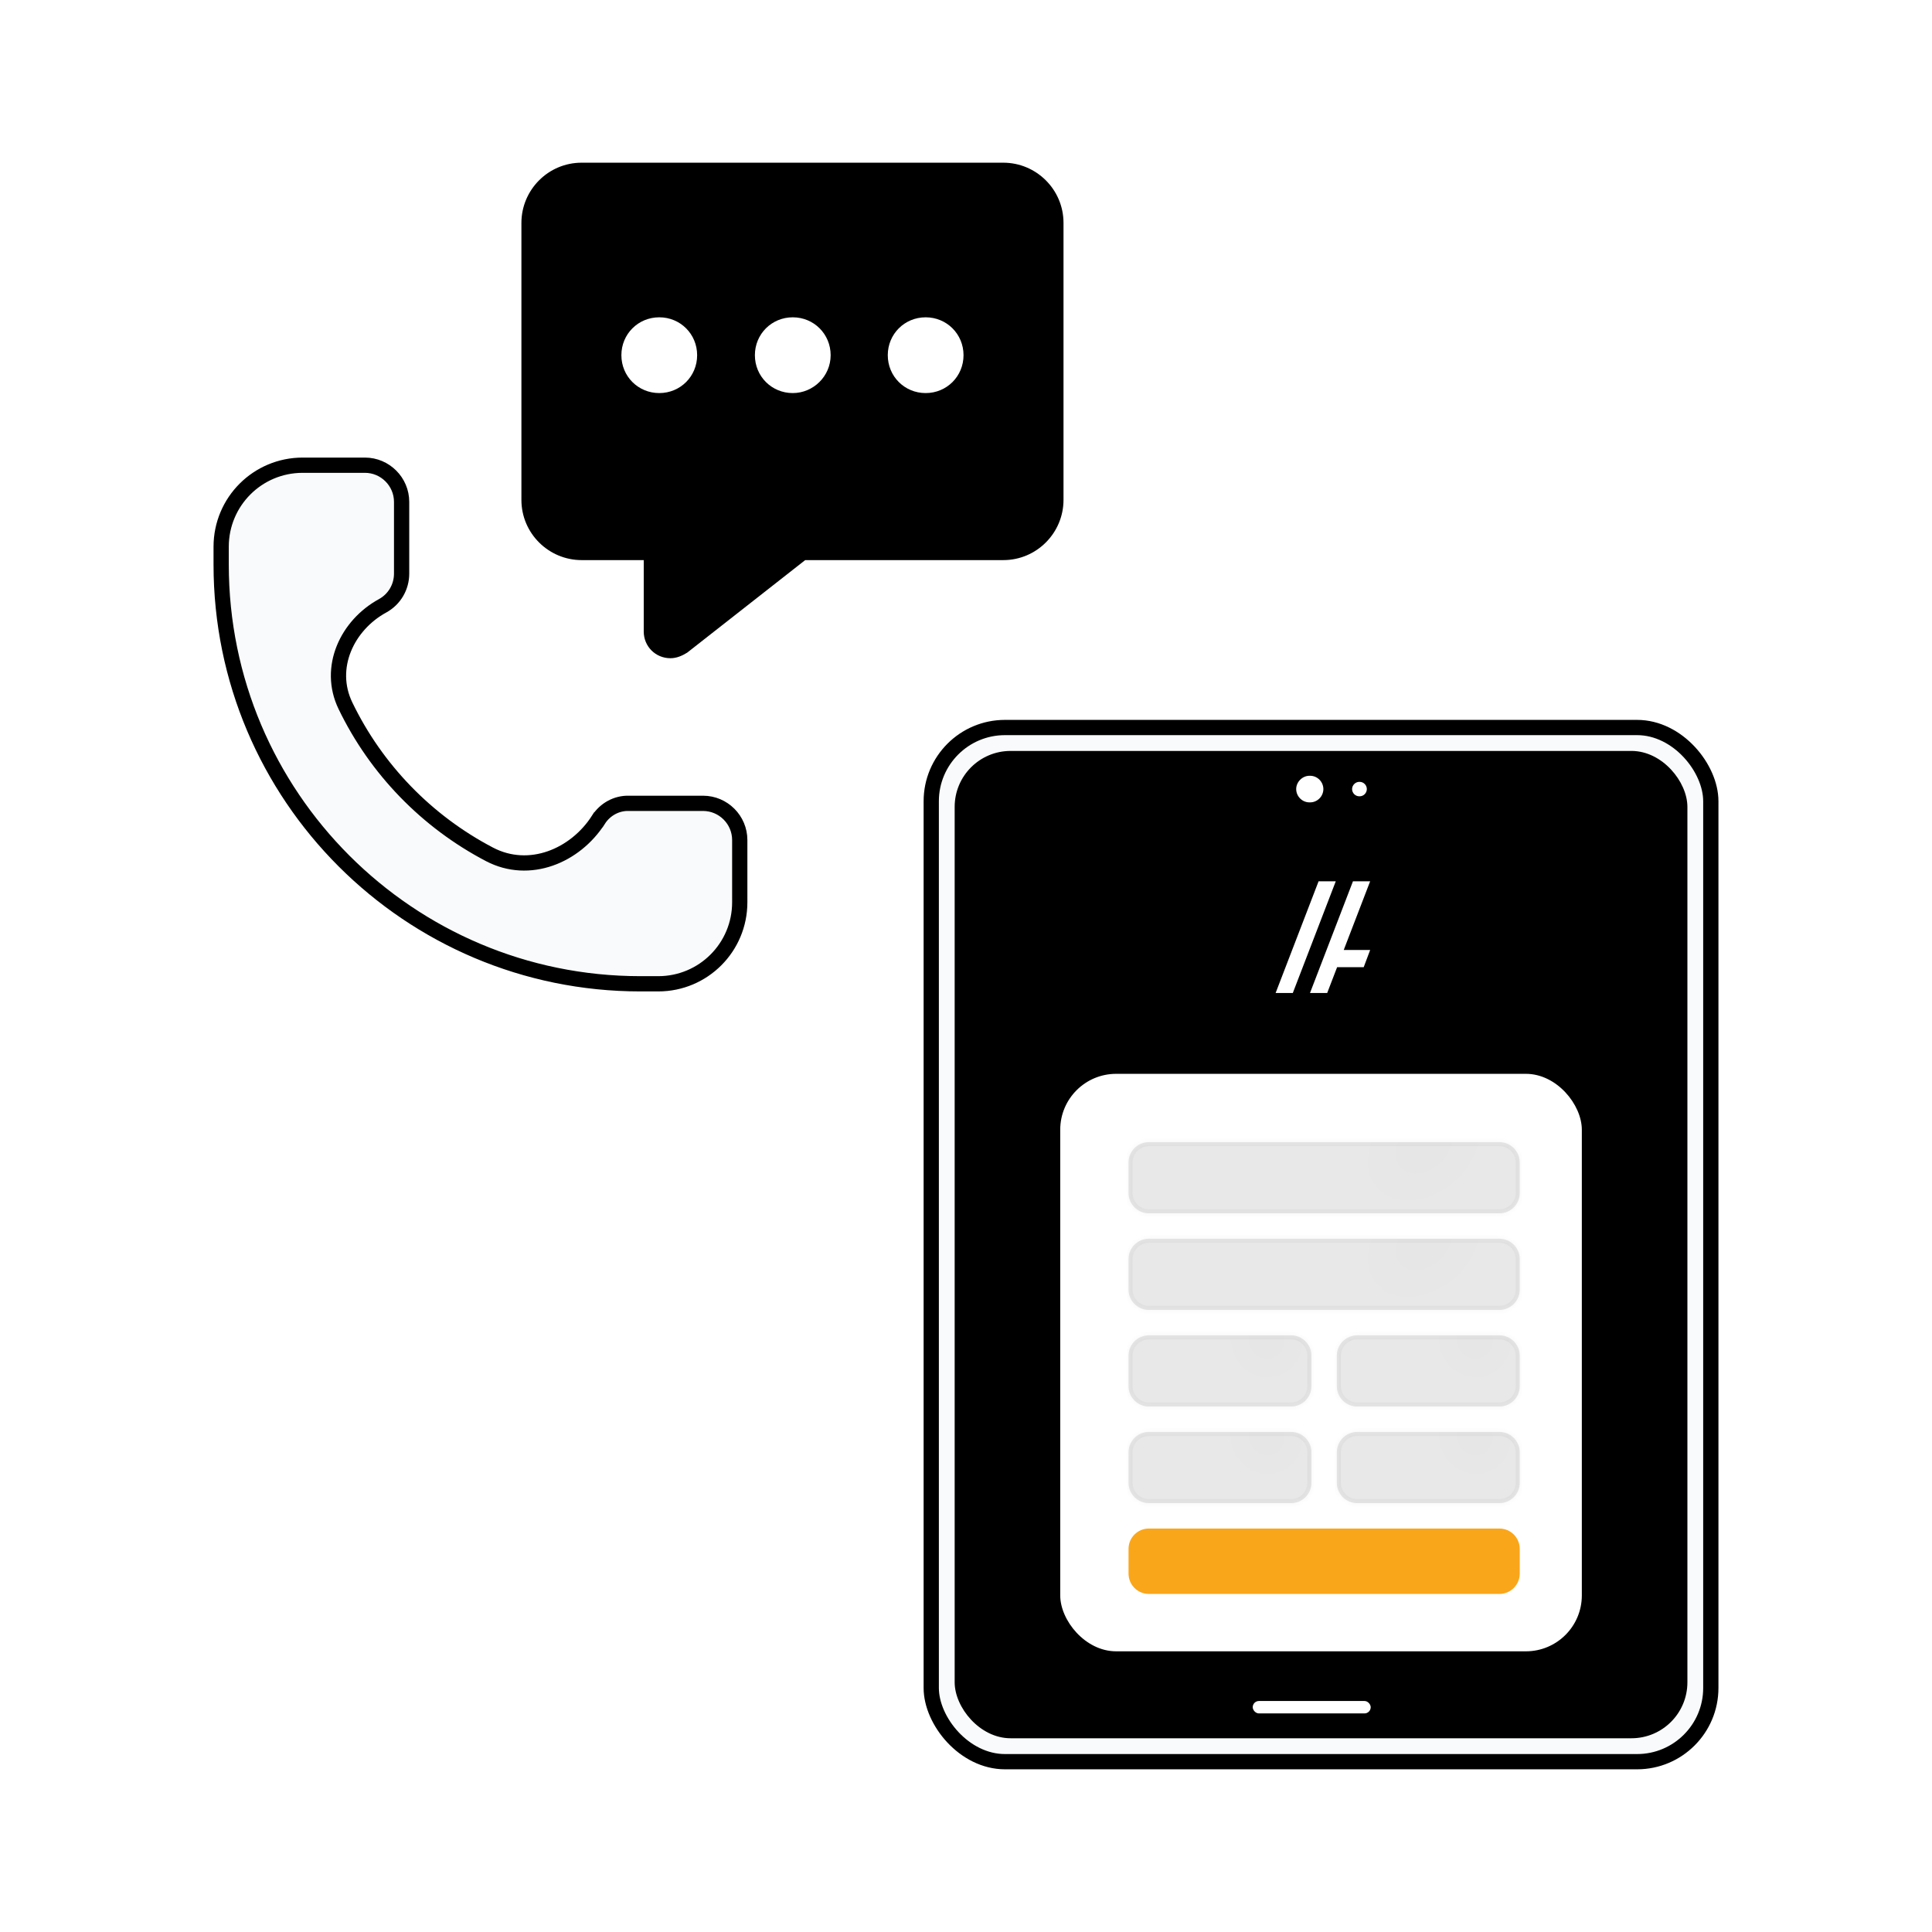 <svg width="380" height="380" viewBox="0 0 380 380" fill="none" xmlns="http://www.w3.org/2000/svg">
<path fill-rule="evenodd" clip-rule="evenodd" d="M126.615 124.211C126.615 127.143 128.936 129.463 131.867 129.463C133.088 129.463 134.188 128.975 135.165 128.364L158.37 110.166H197.331C203.926 110.166 209.178 104.792 209.178 98.319V43.847C209.178 37.252 203.804 32 197.331 32H114.402C107.806 32 102.555 37.374 102.555 43.847V98.319C102.555 104.914 107.929 110.166 114.402 110.166H126.615V124.211ZM148.477 69.862C148.477 74.014 151.775 77.312 155.927 77.312C159.958 77.312 163.378 74.014 163.378 69.862C163.378 65.709 160.08 62.411 155.927 62.411C151.775 62.411 148.477 65.709 148.477 69.862ZM122.218 69.862C122.218 74.014 125.516 77.312 129.669 77.312C133.821 77.312 137.119 74.014 137.119 69.862C137.119 65.709 133.821 62.411 129.669 62.411C125.516 62.411 122.218 65.709 122.218 69.862ZM182.064 77.312C177.912 77.312 174.614 74.014 174.614 69.862C174.614 65.709 177.912 62.411 182.064 62.411C186.217 62.411 189.514 65.709 189.514 69.862C189.514 74.014 186.217 77.312 182.064 77.312Z" fill="black"/>
<path d="M117.703 161.233L117.704 161.233C119.003 159.203 121.26 157.926 123.738 158.006L123.762 158.007H123.786H138.283C142.254 158.007 145.5 161.253 145.5 165.224V177.467C145.5 186.336 138.336 193.5 129.467 193.5H125.941C80.44 193.5 43.5 156.56 43.5 111.059V107.533C43.5 98.664 50.664 91.5 59.533 91.5H71.776C75.747 91.5 78.993 94.746 78.993 98.717V112.822C78.993 115.421 77.616 117.849 75.267 119.147C68.291 122.948 64.321 131.3 67.942 138.804C73.987 151.333 83.957 161.6 96.289 168.047C104.131 172.147 113.148 168.347 117.703 161.233Z" fill="#F9FAFB" stroke="black" stroke-width="3"/>
<rect x="183.164" y="143.093" width="153.332" height="203.407" rx="14.5" fill="#F9FAFB" stroke="black" stroke-width="3"/>
<rect x="187.771" y="147.7" width="144.119" height="194.194" rx="11" fill="black"/>
<rect x="208.533" y="211.209" width="102.593" height="113.585" rx="11" fill="white"/>
<path d="M257.674 157.817H257.561C256.094 157.817 254.945 156.605 254.945 155.201C254.945 153.797 256.158 152.585 257.561 152.585H257.674C259.141 152.585 260.29 153.797 260.29 155.201C260.29 156.605 259.141 157.817 257.674 157.817Z" fill="white"/>
<path d="M267.419 156.622H267.358C266.561 156.622 265.938 155.963 265.938 155.201C265.938 154.439 266.596 153.781 267.358 153.781H267.419C268.216 153.781 268.839 154.439 268.839 155.201C268.839 155.963 268.216 156.622 267.419 156.622Z" fill="white"/>
<path d="M262.73 173.337L254.277 195.314H250.896L259.349 173.337H262.73Z" fill="white"/>
<path d="M266.111 173.337H269.492L264.294 186.853H269.492L268.224 190.232H262.994L261.039 195.314H257.658L266.111 173.337Z" fill="white"/>
<g filter="url(#filter0_b_511_42887)">
<mask id="path-9-inside-1_511_42887" fill="white">
<path d="M221.969 228.644C221.969 226.435 223.76 224.644 225.969 224.644H294.913C297.123 224.644 298.913 226.435 298.913 228.644V234.644C298.913 236.853 297.123 238.644 294.913 238.644H225.969C223.76 238.644 221.969 236.853 221.969 234.644V228.644Z"/>
</mask>
<path d="M221.969 228.644C221.969 226.435 223.76 224.644 225.969 224.644H294.913C297.123 224.644 298.913 226.435 298.913 228.644V234.644C298.913 236.853 297.123 238.644 294.913 238.644H225.969C223.76 238.644 221.969 236.853 221.969 234.644V228.644Z" fill="url(#paint0_radial_511_42887)"/>
<path d="M225.969 225.44H294.913V223.848H225.969V225.44ZM298.117 228.644V234.644H299.709V228.644H298.117ZM294.913 237.848H225.969V239.44H294.913V237.848ZM222.765 234.644V228.644H221.173V234.644H222.765ZM225.969 237.848C224.199 237.848 222.765 236.414 222.765 234.644H221.173C221.173 237.293 223.32 239.44 225.969 239.44V237.848ZM298.117 234.644C298.117 236.414 296.683 237.848 294.913 237.848V239.44C297.562 239.44 299.709 237.293 299.709 234.644H298.117ZM294.913 225.44C296.683 225.44 298.117 226.875 298.117 228.644H299.709C299.709 225.995 297.562 223.848 294.913 223.848V225.44ZM225.969 223.848C223.32 223.848 221.173 225.995 221.173 228.644H222.765C222.765 226.875 224.199 225.44 225.969 225.44V223.848Z" fill="black" fill-opacity="0.04" mask="url(#path-9-inside-1_511_42887)"/>
</g>
<g filter="url(#filter1_b_511_42887)">
<mask id="path-11-inside-2_511_42887" fill="white">
<path d="M221.969 247.644C221.969 245.435 223.76 243.644 225.969 243.644H294.913C297.123 243.644 298.913 245.435 298.913 247.644V253.644C298.913 255.853 297.123 257.644 294.913 257.644H225.969C223.76 257.644 221.969 255.853 221.969 253.644V247.644Z"/>
</mask>
<path d="M221.969 247.644C221.969 245.435 223.76 243.644 225.969 243.644H294.913C297.123 243.644 298.913 245.435 298.913 247.644V253.644C298.913 255.853 297.123 257.644 294.913 257.644H225.969C223.76 257.644 221.969 255.853 221.969 253.644V247.644Z" fill="url(#paint1_radial_511_42887)"/>
<path d="M225.969 244.44H294.913V242.848H225.969V244.44ZM298.117 247.644V253.644H299.709V247.644H298.117ZM294.913 256.848H225.969V258.44H294.913V256.848ZM222.765 253.644V247.644H221.173V253.644H222.765ZM225.969 256.848C224.199 256.848 222.765 255.414 222.765 253.644H221.173C221.173 256.293 223.32 258.44 225.969 258.44V256.848ZM298.117 253.644C298.117 255.414 296.683 256.848 294.913 256.848V258.44C297.562 258.44 299.709 256.293 299.709 253.644H298.117ZM294.913 244.44C296.683 244.44 298.117 245.875 298.117 247.644H299.709C299.709 244.995 297.562 242.848 294.913 242.848V244.44ZM225.969 242.848C223.32 242.848 221.173 244.995 221.173 247.644H222.765C222.765 245.875 224.199 244.44 225.969 244.44V242.848Z" fill="black" fill-opacity="0.04" mask="url(#path-11-inside-2_511_42887)"/>
</g>
<g filter="url(#filter2_b_511_42887)">
<mask id="path-13-inside-3_511_42887" fill="white">
<path d="M221.969 266.644C221.969 264.435 223.76 262.644 225.969 262.644H253.941C256.15 262.644 257.941 264.435 257.941 266.644V272.644C257.941 274.853 256.15 276.644 253.941 276.644H225.969C223.76 276.644 221.969 274.853 221.969 272.644V266.644Z"/>
</mask>
<path d="M221.969 266.644C221.969 264.435 223.76 262.644 225.969 262.644H253.941C256.15 262.644 257.941 264.435 257.941 266.644V272.644C257.941 274.853 256.15 276.644 253.941 276.644H225.969C223.76 276.644 221.969 274.853 221.969 272.644V266.644Z" fill="url(#paint2_radial_511_42887)"/>
<path d="M225.969 263.44H253.941V261.848H225.969V263.44ZM257.145 266.644V272.644H258.737V266.644H257.145ZM253.941 275.848H225.969V277.44H253.941V275.848ZM222.765 272.644V266.644H221.173V272.644H222.765ZM225.969 275.848C224.199 275.848 222.765 274.414 222.765 272.644H221.173C221.173 275.293 223.32 277.44 225.969 277.44V275.848ZM257.145 272.644C257.145 274.414 255.711 275.848 253.941 275.848V277.44C256.59 277.44 258.737 275.293 258.737 272.644H257.145ZM253.941 263.44C255.711 263.44 257.145 264.875 257.145 266.644H258.737C258.737 263.995 256.59 261.848 253.941 261.848V263.44ZM225.969 261.848C223.32 261.848 221.173 263.995 221.173 266.644H222.765C222.765 264.875 224.199 263.44 225.969 263.44V261.848Z" fill="black" fill-opacity="0.04" mask="url(#path-13-inside-3_511_42887)"/>
</g>
<g filter="url(#filter3_b_511_42887)">
<mask id="path-15-inside-4_511_42887" fill="white">
<path d="M221.969 285.644C221.969 283.435 223.76 281.644 225.969 281.644H253.941C256.15 281.644 257.941 283.435 257.941 285.644V291.644C257.941 293.853 256.15 295.644 253.941 295.644H225.969C223.76 295.644 221.969 293.853 221.969 291.644V285.644Z"/>
</mask>
<path d="M221.969 285.644C221.969 283.435 223.76 281.644 225.969 281.644H253.941C256.15 281.644 257.941 283.435 257.941 285.644V291.644C257.941 293.853 256.15 295.644 253.941 295.644H225.969C223.76 295.644 221.969 293.853 221.969 291.644V285.644Z" fill="url(#paint3_radial_511_42887)"/>
<path d="M225.969 282.44H253.941V280.848H225.969V282.44ZM257.145 285.644V291.644H258.737V285.644H257.145ZM253.941 294.848H225.969V296.44H253.941V294.848ZM222.765 291.644V285.644H221.173V291.644H222.765ZM225.969 294.848C224.199 294.848 222.765 293.414 222.765 291.644H221.173C221.173 294.293 223.32 296.44 225.969 296.44V294.848ZM257.145 291.644C257.145 293.414 255.711 294.848 253.941 294.848V296.44C256.59 296.44 258.737 294.293 258.737 291.644H257.145ZM253.941 282.44C255.711 282.44 257.145 283.875 257.145 285.644H258.737C258.737 282.995 256.59 280.848 253.941 280.848V282.44ZM225.969 280.848C223.32 280.848 221.173 282.995 221.173 285.644H222.765C222.765 283.875 224.199 282.44 225.969 282.44V280.848Z" fill="black" fill-opacity="0.04" mask="url(#path-15-inside-4_511_42887)"/>
</g>
<g filter="url(#filter4_b_511_42887)">
<mask id="path-17-inside-5_511_42887" fill="white">
<path d="M262.941 266.644C262.941 264.435 264.732 262.644 266.941 262.644H294.914C297.123 262.644 298.914 264.435 298.914 266.644V272.644C298.914 274.853 297.123 276.644 294.914 276.644H266.941C264.732 276.644 262.941 274.853 262.941 272.644V266.644Z"/>
</mask>
<path d="M262.941 266.644C262.941 264.435 264.732 262.644 266.941 262.644H294.914C297.123 262.644 298.914 264.435 298.914 266.644V272.644C298.914 274.853 297.123 276.644 294.914 276.644H266.941C264.732 276.644 262.941 274.853 262.941 272.644V266.644Z" fill="url(#paint4_radial_511_42887)"/>
<path d="M266.941 263.44H294.914V261.848H266.941V263.44ZM298.118 266.644V272.644H299.71V266.644H298.118ZM294.914 275.848H266.941V277.44H294.914V275.848ZM263.737 272.644V266.644H262.145V272.644H263.737ZM266.941 275.848C265.172 275.848 263.737 274.414 263.737 272.644H262.145C262.145 275.293 264.293 277.44 266.941 277.44V275.848ZM298.118 272.644C298.118 274.414 296.683 275.848 294.914 275.848V277.44C297.562 277.44 299.71 275.293 299.71 272.644H298.118ZM294.914 263.44C296.683 263.44 298.118 264.875 298.118 266.644H299.71C299.71 263.995 297.562 261.848 294.914 261.848V263.44ZM266.941 261.848C264.293 261.848 262.145 263.995 262.145 266.644H263.737C263.737 264.875 265.172 263.44 266.941 263.44V261.848Z" fill="black" fill-opacity="0.04" mask="url(#path-17-inside-5_511_42887)"/>
</g>
<g filter="url(#filter5_b_511_42887)">
<mask id="path-19-inside-6_511_42887" fill="white">
<path d="M262.941 285.644C262.941 283.435 264.732 281.644 266.941 281.644H294.914C297.123 281.644 298.914 283.435 298.914 285.644V291.644C298.914 293.853 297.123 295.644 294.914 295.644H266.941C264.732 295.644 262.941 293.853 262.941 291.644V285.644Z"/>
</mask>
<path d="M262.941 285.644C262.941 283.435 264.732 281.644 266.941 281.644H294.914C297.123 281.644 298.914 283.435 298.914 285.644V291.644C298.914 293.853 297.123 295.644 294.914 295.644H266.941C264.732 295.644 262.941 293.853 262.941 291.644V285.644Z" fill="url(#paint5_radial_511_42887)"/>
<path d="M266.941 282.44H294.914V280.848H266.941V282.44ZM298.118 285.644V291.644H299.71V285.644H298.118ZM294.914 294.848H266.941V296.44H294.914V294.848ZM263.737 291.644V285.644H262.145V291.644H263.737ZM266.941 294.848C265.172 294.848 263.737 293.414 263.737 291.644H262.145C262.145 294.293 264.293 296.44 266.941 296.44V294.848ZM298.118 291.644C298.118 293.414 296.683 294.848 294.914 294.848V296.44C297.562 296.44 299.71 294.293 299.71 291.644H298.118ZM294.914 282.44C296.683 282.44 298.118 283.875 298.118 285.644H299.71C299.71 282.995 297.562 280.848 294.914 280.848V282.44ZM266.941 280.848C264.293 280.848 262.145 282.995 262.145 285.644H263.737C263.737 283.875 265.172 282.44 266.941 282.44V280.848Z" fill="black" fill-opacity="0.04" mask="url(#path-19-inside-6_511_42887)"/>
</g>
<path d="M221.969 304.644C221.969 302.435 223.76 300.644 225.969 300.644H294.913C297.123 300.644 298.913 302.435 298.913 304.644V309.508C298.913 311.717 297.123 313.508 294.913 313.508H225.969C223.76 313.508 221.969 311.717 221.969 309.508V304.644Z" fill="#FAA61A"/>
<rect x="246.395" y="334.565" width="23.206" height="2.443" rx="1.221" fill="white"/>
<defs>
<filter id="filter0_b_511_42887" x="214.009" y="216.684" width="92.865" height="29.92" filterUnits="userSpaceOnUse" color-interpolation-filters="sRGB">
<feFlood flood-opacity="0" result="BackgroundImageFix"/>
<feGaussianBlur in="BackgroundImageFix" stdDeviation="3.98"/>
<feComposite in2="SourceAlpha" operator="in" result="effect1_backgroundBlur_511_42887"/>
<feBlend mode="normal" in="SourceGraphic" in2="effect1_backgroundBlur_511_42887" result="shape"/>
</filter>
<filter id="filter1_b_511_42887" x="214.009" y="235.684" width="92.865" height="29.92" filterUnits="userSpaceOnUse" color-interpolation-filters="sRGB">
<feFlood flood-opacity="0" result="BackgroundImageFix"/>
<feGaussianBlur in="BackgroundImageFix" stdDeviation="3.98"/>
<feComposite in2="SourceAlpha" operator="in" result="effect1_backgroundBlur_511_42887"/>
<feBlend mode="normal" in="SourceGraphic" in2="effect1_backgroundBlur_511_42887" result="shape"/>
</filter>
<filter id="filter2_b_511_42887" x="214.009" y="254.684" width="51.892" height="29.92" filterUnits="userSpaceOnUse" color-interpolation-filters="sRGB">
<feFlood flood-opacity="0" result="BackgroundImageFix"/>
<feGaussianBlur in="BackgroundImageFix" stdDeviation="3.98"/>
<feComposite in2="SourceAlpha" operator="in" result="effect1_backgroundBlur_511_42887"/>
<feBlend mode="normal" in="SourceGraphic" in2="effect1_backgroundBlur_511_42887" result="shape"/>
</filter>
<filter id="filter3_b_511_42887" x="214.009" y="273.684" width="51.892" height="29.92" filterUnits="userSpaceOnUse" color-interpolation-filters="sRGB">
<feFlood flood-opacity="0" result="BackgroundImageFix"/>
<feGaussianBlur in="BackgroundImageFix" stdDeviation="3.98"/>
<feComposite in2="SourceAlpha" operator="in" result="effect1_backgroundBlur_511_42887"/>
<feBlend mode="normal" in="SourceGraphic" in2="effect1_backgroundBlur_511_42887" result="shape"/>
</filter>
<filter id="filter4_b_511_42887" x="254.982" y="254.684" width="51.892" height="29.92" filterUnits="userSpaceOnUse" color-interpolation-filters="sRGB">
<feFlood flood-opacity="0" result="BackgroundImageFix"/>
<feGaussianBlur in="BackgroundImageFix" stdDeviation="3.98"/>
<feComposite in2="SourceAlpha" operator="in" result="effect1_backgroundBlur_511_42887"/>
<feBlend mode="normal" in="SourceGraphic" in2="effect1_backgroundBlur_511_42887" result="shape"/>
</filter>
<filter id="filter5_b_511_42887" x="254.982" y="273.684" width="51.892" height="29.92" filterUnits="userSpaceOnUse" color-interpolation-filters="sRGB">
<feFlood flood-opacity="0" result="BackgroundImageFix"/>
<feGaussianBlur in="BackgroundImageFix" stdDeviation="3.98"/>
<feComposite in2="SourceAlpha" operator="in" result="effect1_backgroundBlur_511_42887"/>
<feBlend mode="normal" in="SourceGraphic" in2="effect1_backgroundBlur_511_42887" result="shape"/>
</filter>
<radialGradient id="paint0_radial_511_42887" cx="0" cy="0" r="1" gradientUnits="userSpaceOnUse" gradientTransform="translate(280.02 225.541) rotate(48.891) scale(17.389 23.207)">
<stop stop-opacity="0.1"/>
<stop offset="0.67" stop-opacity="0.09"/>
</radialGradient>
<radialGradient id="paint1_radial_511_42887" cx="0" cy="0" r="1" gradientUnits="userSpaceOnUse" gradientTransform="translate(280.02 244.541) rotate(48.891) scale(17.389 23.207)">
<stop stop-opacity="0.1"/>
<stop offset="0.67" stop-opacity="0.09"/>
</radialGradient>
<radialGradient id="paint2_radial_511_42887" cx="0" cy="0" r="1" gradientUnits="userSpaceOnUse" gradientTransform="translate(249.108 263.541) rotate(67.807) scale(14.151 13.332)">
<stop stop-opacity="0.1"/>
<stop offset="0.67" stop-opacity="0.09"/>
</radialGradient>
<radialGradient id="paint3_radial_511_42887" cx="0" cy="0" r="1" gradientUnits="userSpaceOnUse" gradientTransform="translate(249.108 282.541) rotate(67.807) scale(14.151 13.332)">
<stop stop-opacity="0.1"/>
<stop offset="0.67" stop-opacity="0.09"/>
</radialGradient>
<radialGradient id="paint4_radial_511_42887" cx="0" cy="0" r="1" gradientUnits="userSpaceOnUse" gradientTransform="translate(290.081 263.541) rotate(67.807) scale(14.151 13.332)">
<stop stop-opacity="0.1"/>
<stop offset="0.67" stop-opacity="0.09"/>
</radialGradient>
<radialGradient id="paint5_radial_511_42887" cx="0" cy="0" r="1" gradientUnits="userSpaceOnUse" gradientTransform="translate(290.081 282.541) rotate(67.807) scale(14.151 13.332)">
<stop stop-opacity="0.1"/>
<stop offset="0.67" stop-opacity="0.09"/>
</radialGradient>
</defs>
</svg>
